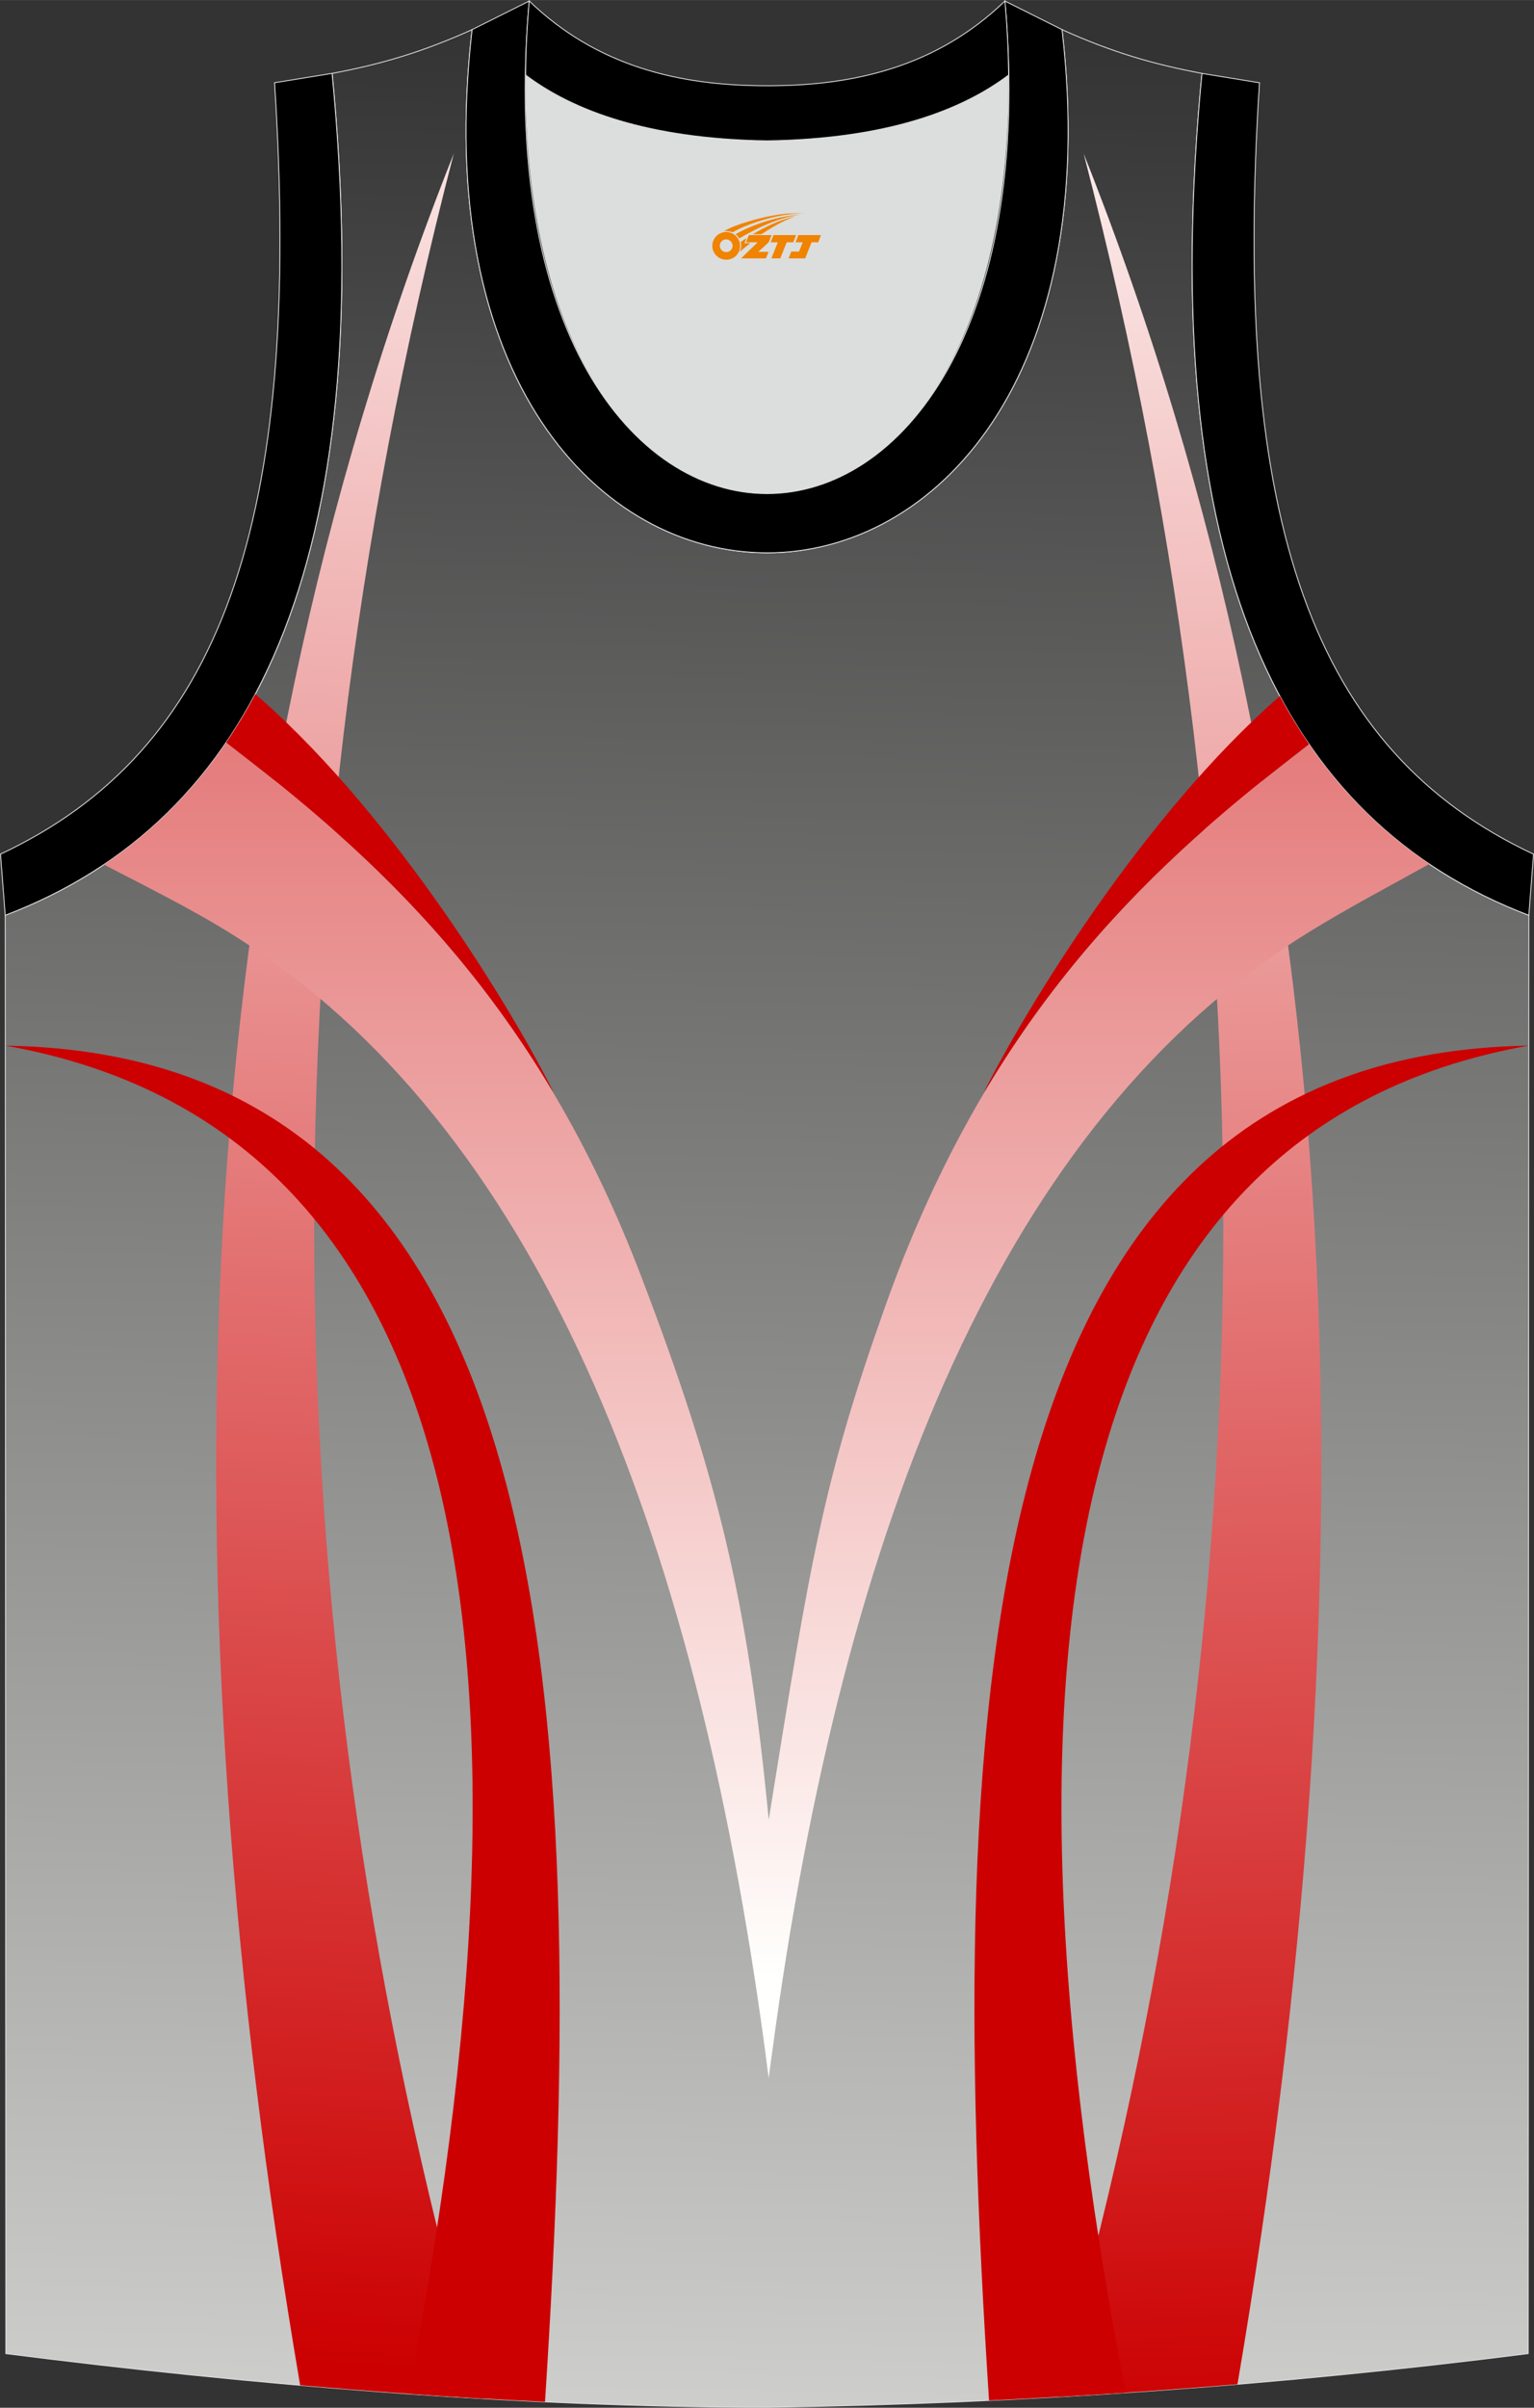 <?xml version="1.0" encoding="utf-8"?>
<!-- Generator: Adobe Illustrator 24.0.1, SVG Export Plug-In . SVG Version: 6.00 Build 0)  -->
<svg xmlns="http://www.w3.org/2000/svg" xmlns:xlink="http://www.w3.org/1999/xlink" version="1.1" id="图层_1" x="0px" y="0px" width="338.74px" height="531.5px" viewBox="0 0 338.74 531.49" enable-background="new 0 0 338.74 531.49" xml:space="preserve">
<rect x="0" y="0" width="338.74" height="531.49" fill="#333333" stroke="none"/>
<g>
	
		<linearGradient id="SVGID_1_" gradientUnits="userSpaceOnUse" x1="178.502" y1="121.062" x2="163.361" y2="988.498" gradientTransform="matrix(1 0 0 1 0.04 -289.184)">
		<stop offset="0" style="stop-color:#000001"/>
		<stop offset="1" style="stop-color:#FFFFFC"/>
	</linearGradient>
	<path fill="url(#SVGID_1_)" stroke="#DCDDDD" stroke-width="0.2" stroke-miterlimit="10" d="M169.4,531.39   c57.37-0.83,113.32-4.88,168.06-11.85l0.14-317.5c-54.53-20.78-82.65-77.24-72.18-185.84h0.02c-10.65-2-19.74-4.62-30.92-9.66   c17.79,153.99-148.06,153.99-130.27,0c-11.18,5.04-20.27,7.66-30.92,9.66h0.02c10.45,108.6-17.67,165.06-72.2,185.84l0.14,317.5   C55.59,526.46,114.7,531.39,169.4,531.39L169.4,531.39z M169.36,531.39h0.05H169.36z"/>
	<path fill="#DCDDDD" d="M169.38,31.1c26.45-0.42,42.92-6.7,53.28-14.49c0.02-0.06,0.03-0.12,0.05-0.17   c1.14,124.07-107.81,124.07-106.66,0c0.02,0.06,0.03,0.12,0.05,0.18C126.47,24.4,142.93,30.68,169.38,31.1z"/>
	<path stroke="#DCDDDD" stroke-width="0.2" stroke-miterlimit="22.926" d="M1.15,202.04C55.67,181.26,83.8,124.8,73.33,16.19   l-12.7,2.07c6.29,97.67-12.02,147.53-60.52,170.28L1.15,202.04z"/>
	<path stroke="#DCDDDD" stroke-width="0.2" stroke-miterlimit="22.926" d="M116.87,0.22C103.9,145.2,234.88,145.2,221.9,0.22   l12.62,6.31c17.79,154-148.06,153.99-130.27,0L116.87,0.22z"/>
	<path stroke="#DCDDDD" stroke-width="0.2" stroke-miterlimit="22.926" d="M116.87,0.22c14.82,14.3,32.92,18.74,52.52,18.7   c19.6,0.05,37.7-4.4,52.52-18.7c0.5,5.62,0.77,11.01,0.82,16.19c-0.02,0.06-0.03,0.13-0.05,0.19   c-10.37,7.79-26.83,14.07-53.28,14.49c-26.45-0.42-42.92-6.7-53.28-14.49c-0.02-0.06-0.03-0.13-0.05-0.19   C116.09,11.24,116.36,5.85,116.87,0.22z"/>
	<path stroke="#DCDDDD" stroke-width="0.2" stroke-miterlimit="22.926" d="M337.6,202.04c-54.53-20.78-82.65-77.24-72.18-185.84   l12.7,2.07c-6.3,97.67,12.01,147.53,60.52,170.28L337.6,202.04z"/>
	
		<linearGradient id="SVGID_2_" gradientUnits="userSpaceOnUse" x1="71.452" y1="811.279" x2="100.102" y2="264.609" gradientTransform="matrix(1 0 0 1 0.04 -289.184)">
		<stop offset="0" style="stop-color:#CC0001"/>
		<stop offset="1" style="stop-color:#FFFFFE"/>
	</linearGradient>
	<path fill="url(#SVGID_2_)" d="M66.28,526.53c13.4,1.17,26.87,2.16,40.29,2.94c-45.64-158.93-51.06-323.41-6.36-495.59   C39.45,186.8,36.23,349.81,66.28,526.53z"/>
	<path fill="#CC0000" d="M56.38,153.22c-2,3.76-4.15,7.32-6.45,10.69l5.9,4.58c24.48,19.02,47.06,40.64,65.62,71.48l0.8,1.18   c-8.73-17.6-34.56-60.28-64.54-86.78C57.5,154.21,57.03,153.79,56.38,153.22z"/>
	
		<linearGradient id="SVGID_3_" gradientUnits="userSpaceOnUse" x1="266.468" y1="825.088" x2="247.534" y2="282.898" gradientTransform="matrix(1 0 0 1 0.04 -289.184)">
		<stop offset="0" style="stop-color:#CC0001"/>
		<stop offset="1" style="stop-color:#FFFFFE"/>
	</linearGradient>
	<path fill="url(#SVGID_3_)" d="M233.03,529.13c13.49-0.77,26.9-1.71,40.23-2.82c30.01-176.63,26.76-339.58-33.97-492.43   C283.96,205.94,278.58,370.31,233.03,529.13z"/>
	<path fill="#CC0000" d="M218.4,529.89c10.1-0.48,20.16-1.05,30.17-1.72c-34.36-178.53-6.85-280.31,88.96-297.35   C215.93,232.76,208.17,372.25,218.4,529.89z"/>
	<path fill="#CC0000" d="M289.07,164.26c-2.29-3.34-4.44-6.87-6.45-10.61c-30.34,26.45-56.55,69.73-65.36,87.49l0.79-1.18   c18.55-30.84,41.14-52.46,65.62-71.48L289.07,164.26z"/>
	<path fill="#CC0000" d="M90.15,528.41c10.08,0.71,20.17,1.31,30.2,1.77C130.6,372.43,122.9,232.76,1.24,230.82   C97.09,247.87,124.58,349.73,90.15,528.41z"/>
	
		<linearGradient id="SVGID_4_" gradientUnits="userSpaceOnUse" x1="169.245" y1="198.194" x2="169.245" y2="725.743" gradientTransform="matrix(1 0 0 1 0.04 -289.184)">
		<stop offset="0" style="stop-color:#CC0002"/>
		<stop offset="1" style="stop-color:#FFFFFD"/>
	</linearGradient>
	<path fill="url(#SVGID_4_)" d="M315.62,190.72c-10.25-6.92-19.15-15.68-26.55-26.45c-2.1,1.65-5.36,4.2-5.69,4.45   c-35.53,27.66-67.06,60.86-88.01,119.93c-13.6,38.34-16.35,55.37-25.62,113.05c-4.73-49.14-11.33-75.88-28.19-120.03   c-21-54.99-51.6-86.68-85.89-113.3l-5.73-4.46c-7.49,11-16.53,19.92-26.98,26.94c9.69,5.06,19.59,9.9,28.77,15.69   c66.41,41.83,101.58,129.68,117.24,246.23c0.25,1.85,0.43,3.64,0.79,5.97c0.23-2.2,0.54-4.12,0.78-5.96   c15.74-117.17,51.2-205.32,118.28-246.89C297.52,200.49,306.68,195.71,315.62,190.72z"/>
	
</g>
<g id="图层_x0020_1">
	<path fill="#F08300" d="M157.47,55.29c0.416,1.136,1.472,1.984,2.752,2.032c0.144,0,0.304,0,0.448-0.016h0.016   c0.016,0,0.064,0,0.128-0.016c0.032,0,0.048-0.016,0.08-0.016c0.064-0.016,0.144-0.032,0.224-0.048c0.016,0,0.016,0,0.032,0   c0.192-0.048,0.4-0.112,0.576-0.208c0.192-0.096,0.4-0.224,0.608-0.384c0.672-0.56,1.104-1.408,1.104-2.352   c0-0.224-0.032-0.448-0.08-0.672l0,0C163.31,53.41,163.26,53.24,163.18,53.06C162.71,51.97,161.63,51.21,160.36,51.21C158.67,51.21,157.29,52.58,157.29,54.28C157.29,54.63,157.35,54.97,157.47,55.29L157.47,55.29L157.47,55.29z M161.77,54.31L161.77,54.31C161.74,55.09,161.08,55.69,160.3,55.65C159.51,55.62,158.92,54.97,158.95,54.18c0.032-0.784,0.688-1.376,1.472-1.344   C161.19,52.87,161.8,53.54,161.77,54.31L161.77,54.31z"/>
	<polygon fill="#F08300" points="175.8,51.89 ,175.16,53.48 ,173.72,53.48 ,172.3,57.03 ,170.35,57.03 ,171.75,53.48 ,170.17,53.48    ,170.81,51.89"/>
	<path fill="#F08300" d="M177.77,47.16c-1.008-0.096-3.024-0.144-5.056,0.112c-2.416,0.304-5.152,0.912-7.616,1.664   C163.05,49.54,161.18,50.26,159.83,51.03C160.03,51,160.22,50.98,160.41,50.98c0.48,0,0.944,0.112,1.36,0.288   C165.87,48.95,173.07,46.9,177.77,47.16L177.77,47.16L177.77,47.16z"/>
	<path fill="#F08300" d="M163.24,52.63c4-2.368,8.88-4.672,13.488-5.248c-4.608,0.288-10.224,2-14.288,4.304   C162.76,51.94,163.03,52.26,163.24,52.63C163.24,52.63,163.24,52.63,163.24,52.63z"/>
	<polygon fill="#F08300" points="181.29,51.89 ,180.67,53.48 ,179.21,53.48 ,177.8,57.03 ,177.34,57.03 ,175.83,57.03 ,174.14,57.03    ,174.73,55.53 ,176.44,55.53 ,177.26,53.48 ,175.67,53.48 ,176.31,51.89"/>
	<polygon fill="#F08300" points="170.38,51.89 ,169.74,53.48 ,167.45,55.59 ,169.71,55.59 ,169.13,57.03 ,163.64,57.03 ,167.31,53.48    ,164.73,53.48 ,165.37,51.89"/>
	<path fill="#F08300" d="M175.66,47.75c-3.376,0.752-6.464,2.192-9.424,3.952h1.888C170.55,50.13,172.89,48.7,175.66,47.75z    M164.86,52.57C164.23,52.95,164.17,53,163.56,53.41c0.064,0.256,0.112,0.544,0.112,0.816c0,0.496-0.112,0.976-0.32,1.392   c0.176-0.16,0.32-0.304,0.432-0.4c0.272-0.24,0.768-0.64,1.6-1.296l0.32-0.256H164.38l0,0L164.86,52.57L164.86,52.57L164.86,52.57z"/>
</g>
</svg>
